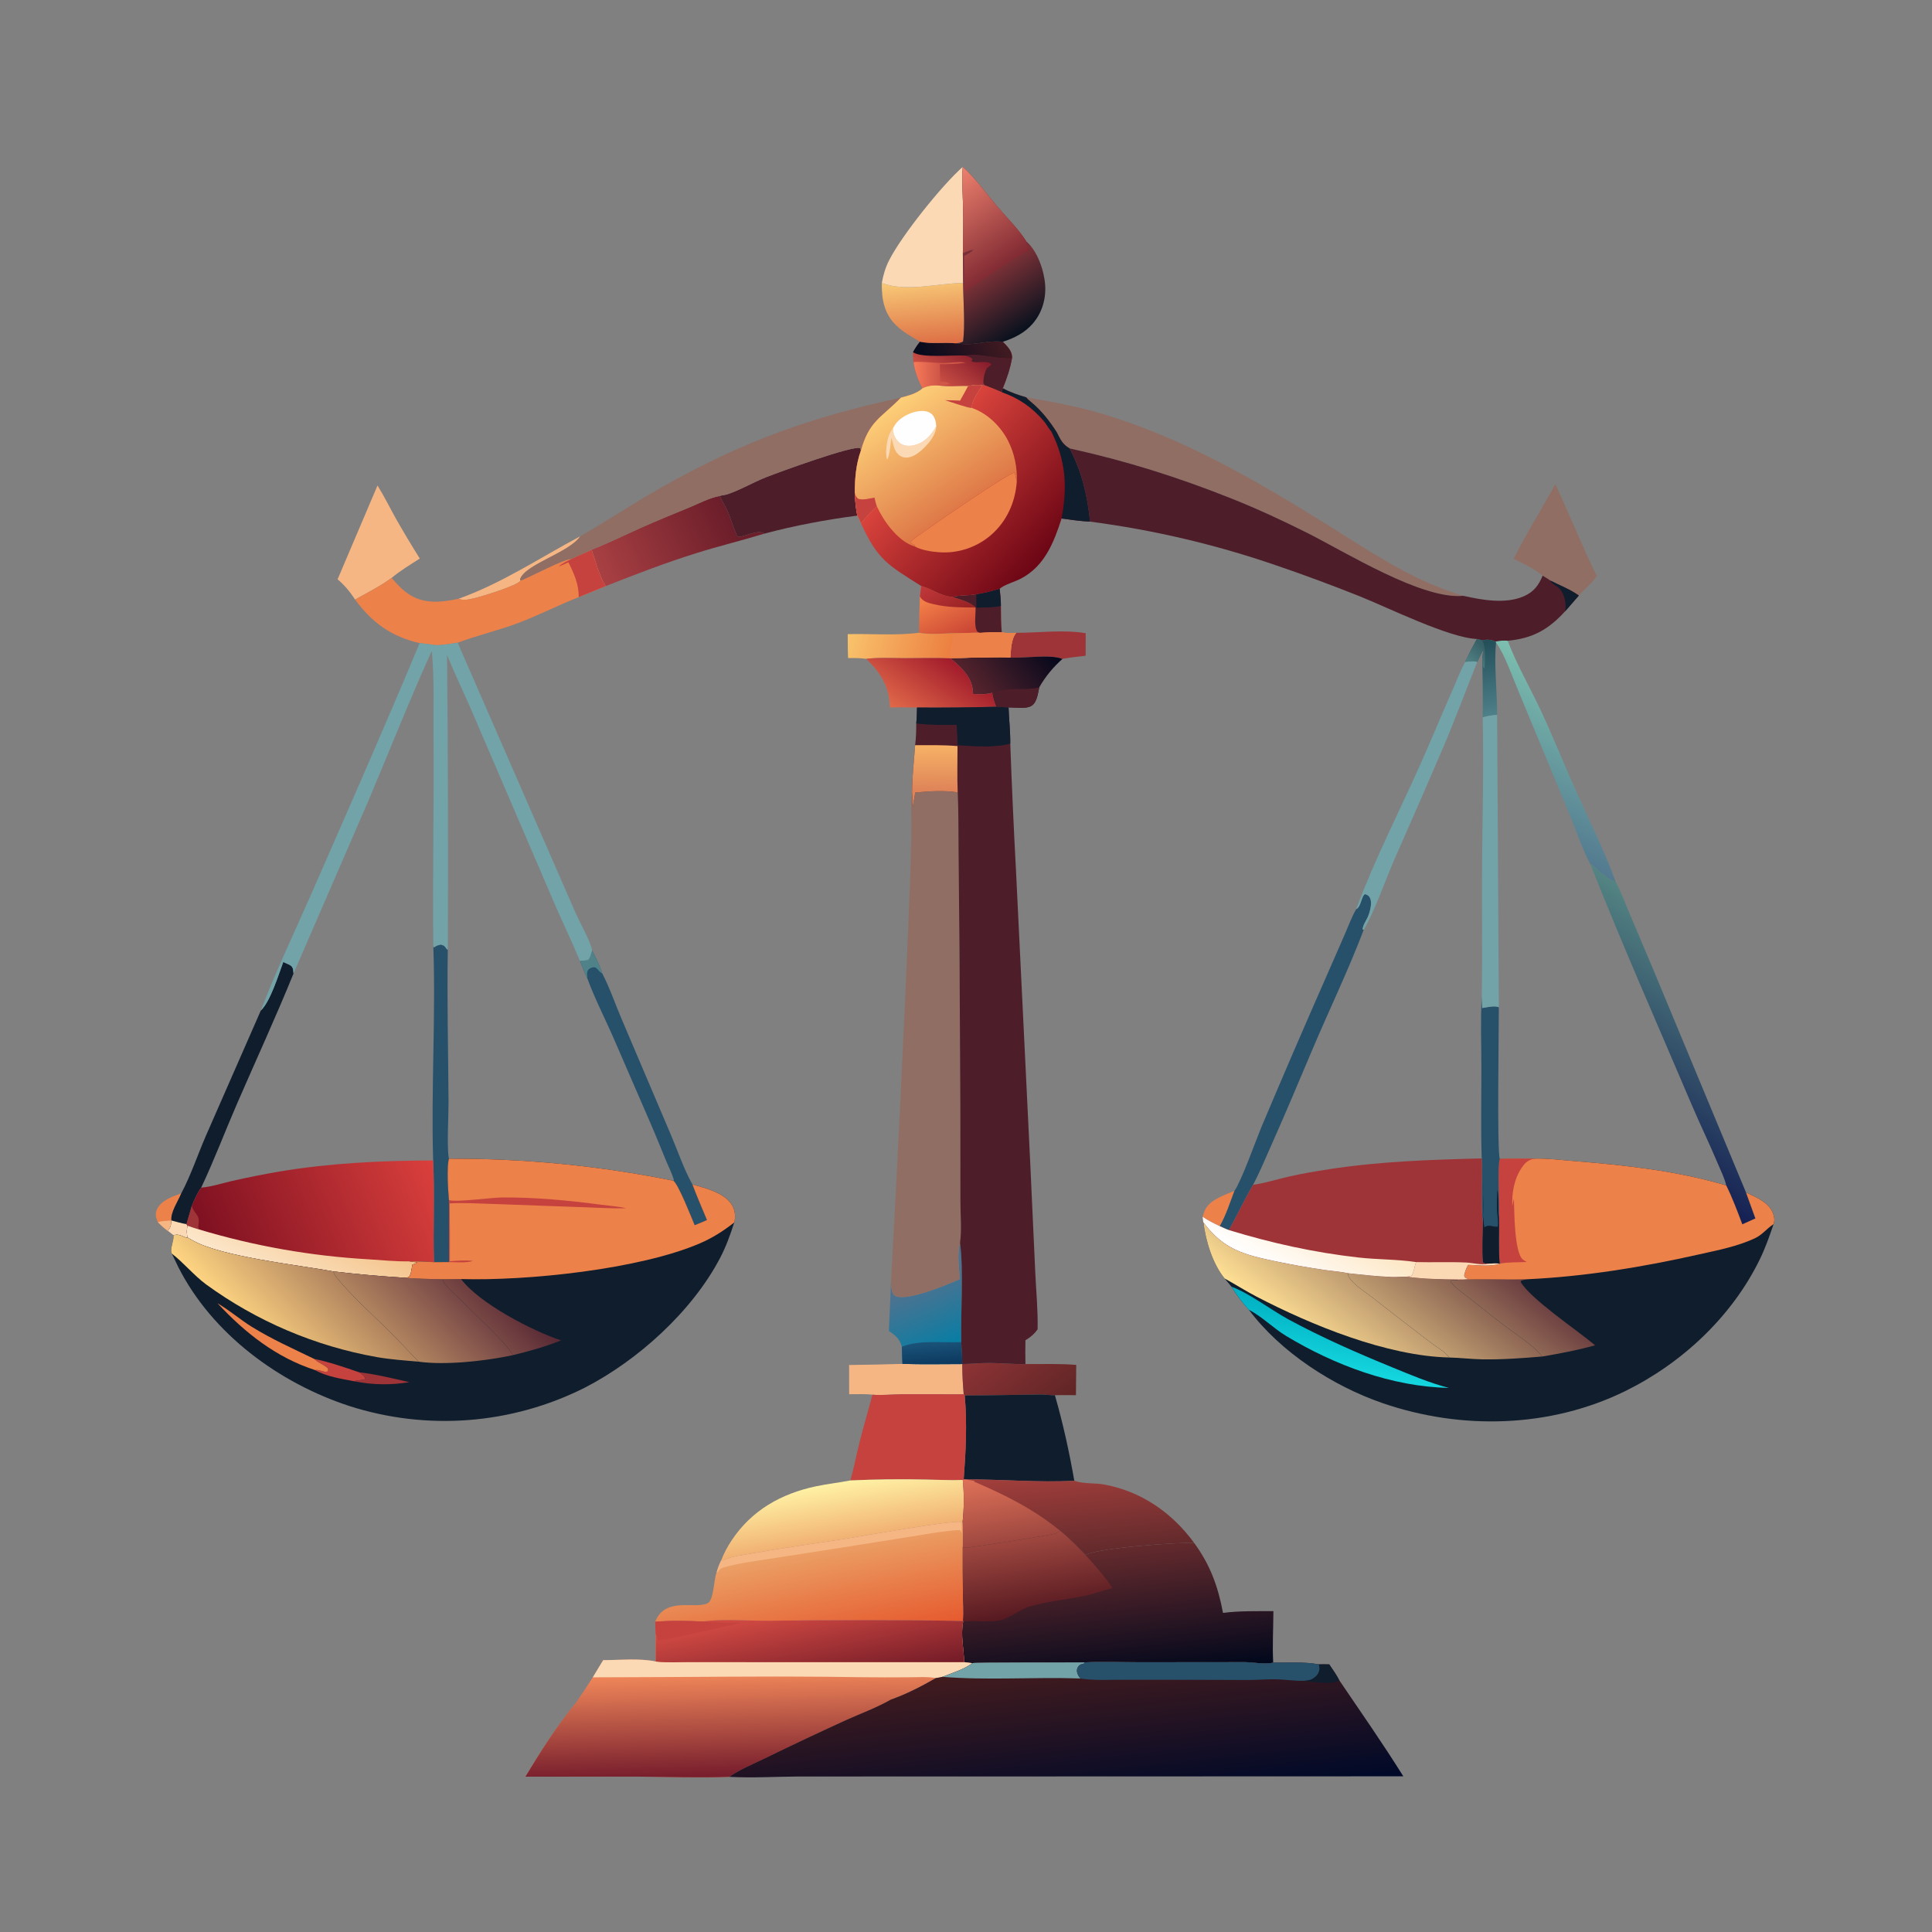 <?xml version="1.0" encoding="UTF-8"?> <svg xmlns="http://www.w3.org/2000/svg" xmlns:xlink="http://www.w3.org/1999/xlink" width="1024" height="1024"><rect width="100%" height="100%" fill="#808080" stroke="none"/><path fill="#ED814A" d="M83.662 647.749C83.558 647.511 83.448 647.275 83.351 647.034C82.466 644.845 82.209 643.039 83.258 640.845C85.5 636.159 91.525 634.14 96.071 632.507C94.464 636.541 90.297 642.526 90.862 646.886C90.653 649.136 90.585 650.704 88.865 652.353C86.946 650.931 85.329 649.454 83.662 647.749Z"></path><path fill="#F5B684" d="M90.862 646.886C90.653 649.136 90.585 650.704 88.865 652.353C86.946 650.931 85.329 649.454 83.662 647.749C86.007 647.098 88.443 647.048 90.862 646.886Z"></path><path fill="#ED814A" d="M637.399 644.877C637.745 643.8 638.085 642.695 638.522 641.651C640.912 635.943 648.976 633.452 654.289 631.165C651.934 637.389 649.813 644.1 646.515 649.892C643.348 648.353 640.307 646.88 637.399 644.877Z"></path><path fill="#F5B684" d="M243.043 317.356C266.217 309.053 286.022 295.685 307.564 284.23C301.596 293.033 278.432 298.985 275.638 307.013L275.956 307.715C274.202 310.433 254.936 316.292 251.106 317.139C248.466 317.723 245.62 318.44 243.043 317.356Z"></path><path fill="#9E3437" d="M538.648 335.415C550.63 335.41 563.608 333.624 575.448 335.606L575.412 347.563C571.335 348.072 567.161 348.424 563.132 349.214C556.292 346.657 543.314 348.951 535.516 348.518C535.818 344.573 535.928 338.479 538.648 335.415Z"></path><defs><linearGradient id="gradient_0" gradientUnits="userSpaceOnUse" x1="507.419" y1="338.95" x2="495.461" y2="315.89"><stop offset="0" stop-color="#CA4535"></stop><stop offset="1" stop-color="#F27E47"></stop></linearGradient></defs><path fill="url(#gradient_0)" d="M488.184 310.54C494.253 312.181 498.237 315.831 504.858 316.419C508.641 315.293 513.404 315.764 517.457 314.968C521.605 314.391 525.819 313.21 529.838 312.031C530.146 315.068 530.527 318.099 530.496 321.155C530.523 325.83 530.504 330.49 530.951 335.148C527.054 334.884 523.315 335.189 519.43 335.436C516.601 335.25 513.611 335.493 510.768 335.558C502.739 335.178 495.153 336.831 487.131 335.365Q487.141 325.759 487.52 316.16C487.848 314.304 487.99 312.414 488.184 310.54Z"></path><defs><linearGradient id="gradient_1" gradientUnits="userSpaceOnUse" x1="507.205" y1="326.076" x2="492.911" y2="308.347"><stop offset="0" stop-color="#9A2325"></stop><stop offset="1" stop-color="#C03739"></stop></linearGradient></defs><path fill="url(#gradient_1)" d="M488.184 310.54C494.253 312.181 498.237 315.831 504.858 316.419C509.211 317.934 513.58 318.802 517.083 321.996C509.813 321.949 502.023 321.974 494.92 320.257C491.866 319.519 489.256 318.96 487.52 316.16C487.848 314.304 487.99 312.414 488.184 310.54Z"></path><path fill="#4D1E2A" d="M517.457 314.968C521.605 314.391 525.819 313.21 529.838 312.031C530.146 315.068 530.527 318.099 530.496 321.155C530.523 325.83 530.504 330.49 530.951 335.148C527.054 334.884 523.315 335.189 519.43 335.436L518.024 334.823C516.085 332.058 517.184 325.477 517.083 321.996C513.58 318.802 509.211 317.934 504.858 316.419C508.641 315.293 513.404 315.764 517.457 314.968Z"></path><path fill="#0F1D2D" d="M517.457 314.968C521.605 314.391 525.819 313.21 529.838 312.031C530.146 315.068 530.527 318.099 530.496 321.155C526.583 322.152 521.531 321.862 517.453 322.099L517.457 314.968Z"></path><path fill="#F5B684" d="M478.307 722.885C488.86 723.208 499.459 722.993 510.017 722.981C509.996 728.357 510.344 733.637 510.772 738.991L477.785 738.979C472.805 739.009 467.331 739.655 462.407 739.206C458.434 738.724 454.091 739.018 450.071 738.968L450.045 723.473Q464.179 723.321 478.307 722.885Z"></path><defs><linearGradient id="gradient_2" gradientUnits="userSpaceOnUse" x1="551.008" y1="337.717" x2="516.262" y2="365.705"><stop offset="0" stop-color="#06081C"></stop><stop offset="1" stop-color="#56242D"></stop></linearGradient></defs><path fill="url(#gradient_2)" d="M535.516 348.518C543.314 348.951 556.292 346.657 563.132 349.214C558.055 353.779 554.228 358.408 550.807 364.316C550.086 367.498 549.705 372.328 546.593 374.157C543.592 375.922 538.011 374.881 534.551 374.97L527.984 374.59C527.048 372.104 526.244 369.852 525.935 367.187C522.587 368.148 519.198 367.931 515.76 367.828Q515.703 366.804 515.6 365.784C514.84 358.412 509.132 353.31 503.706 348.93C507.225 348.93 510.695 348.852 514.204 348.586C521.287 348.641 528.451 348.161 535.516 348.518Z"></path><path fill="#4D1E2A" d="M525.935 367.187C526.457 367.016 526.983 366.86 527.501 366.68C534.917 364.117 543.316 366.22 550.807 364.316C550.086 367.498 549.705 372.328 546.593 374.157C543.592 375.922 538.011 374.881 534.551 374.97L527.984 374.59C527.048 372.104 526.244 369.852 525.935 367.187Z"></path><defs><linearGradient id="gradient_3" gradientUnits="userSpaceOnUse" x1="554.41" y1="749.293" x2="526.145" y2="712.777"><stop offset="0" stop-color="#612526"></stop><stop offset="1" stop-color="#8C3335"></stop></linearGradient></defs><path fill="url(#gradient_3)" d="M510.017 722.981C515.001 722.912 519.969 722.354 524.945 722.412C531.147 722.484 537.297 723.121 543.51 722.987C552.424 723.019 561.535 722.707 570.423 723.423L570.276 739.466C566.566 739.47 562.82 739.362 559.114 739.496C556.672 739.555 554.214 739.078 551.751 739.1C538.269 739.216 524.817 739.636 511.318 739.618L510.772 738.991C510.344 733.637 509.996 728.357 510.017 722.981Z"></path><defs><linearGradient id="gradient_4" gradientUnits="userSpaceOnUse" x1="804.918" y1="439.622" x2="845.086" y2="365.525"><stop offset="0" stop-color="#53798F"></stop><stop offset="1" stop-color="#7CBFAF"></stop></linearGradient></defs><path fill="url(#gradient_4)" d="M792.642 340.044C794.86 339.552 796.845 339.4 799.106 339.601C803.784 352.021 810.633 363.809 816.298 375.824C823.005 390.048 828.793 404.752 835.252 419.099C842.145 434.408 850.826 451.795 856.356 467.514C853.662 466.828 847.553 462.039 845.59 459.951C844.768 459.076 843.878 458.479 842.871 457.834C839.311 451.771 834.539 438.013 831.605 430.956L804.48 365.548C801.476 358.37 797.346 346.515 792.939 340.648L792.642 340.044Z"></path><defs><linearGradient id="gradient_5" gradientUnits="userSpaceOnUse" x1="502.959" y1="348.168" x2="450.482" y2="335.068"><stop offset="0" stop-color="#EC7F41"></stop><stop offset="1" stop-color="#F9C26B"></stop></linearGradient></defs><path fill="url(#gradient_5)" d="M519.43 335.436C523.315 335.189 527.054 334.884 530.951 335.148C533.529 335.647 536.041 335.499 538.648 335.415C535.928 338.479 535.818 344.573 535.516 348.518C528.451 348.161 521.287 348.641 514.204 348.586C510.695 348.852 507.225 348.93 503.706 348.93C495.688 348.62 487.662 348.875 479.64 348.861C472.871 348.849 465.775 348.41 459.058 349.208C455.925 348.692 452.678 348.816 449.509 348.776C449.3 344.568 449.356 340.322 449.304 336.107C461.768 335.79 474.773 336.996 487.131 335.365C495.153 336.831 502.739 335.178 510.768 335.558C513.611 335.493 516.601 335.25 519.43 335.436Z"></path><path fill="#ED814A" d="M519.43 335.436C523.315 335.189 527.054 334.884 530.951 335.148C533.529 335.647 536.041 335.499 538.648 335.415C535.928 338.479 535.818 344.573 535.516 348.518C528.451 348.161 521.287 348.641 514.204 348.586Q509.553 348.313 504.907 347.969L505.622 346.878L504.738 347.957L503.805 347.838C502.813 345.228 505.355 340.253 504.926 337.168C504.89 336.907 504.837 336.647 504.792 336.387C506.668 336.309 508.379 336.104 510.213 335.688L510.768 335.558C513.611 335.493 516.601 335.25 519.43 335.436Z"></path><defs><linearGradient id="gradient_6" gradientUnits="userSpaceOnUse" x1="511.915" y1="183.705" x2="497.535" y2="201.627"><stop offset="0" stop-color="#881D2C"></stop><stop offset="1" stop-color="#C94E44"></stop></linearGradient></defs><path fill="url(#gradient_6)" d="M506.324 181.944C508.673 182.176 511.15 182.538 513.509 182.435C519.428 182.176 525.626 180.35 531.521 181.152C533.717 183.445 536.312 185.78 536.398 189.209C536.404 189.444 536.377 189.679 536.366 189.914C535.364 195.522 533.651 200.501 531.522 205.774L530.921 207.879C528.004 206.564 525.077 205.389 522.075 204.283L520.755 204.225C518.118 203.8 515.677 204.116 513.084 204.641C507.758 204.474 502.783 205.171 497.434 204.334C494.324 204.145 491.783 204.425 488.951 205.776Q488.059 204.17 487.311 202.491Q486.564 200.813 485.965 199.076Q485.367 197.339 484.923 195.556Q484.479 193.773 484.193 191.958C483.786 190.434 483.96 188.268 483.89 186.663C484.997 184.646 486.139 182.876 487.599 181.095C493.983 182.463 500.011 181.289 506.324 181.944Z"></path><defs><linearGradient id="gradient_7" gradientUnits="userSpaceOnUse" x1="497.536" y1="198.164" x2="485.045" y2="198.271"><stop offset="0" stop-color="#D15748"></stop><stop offset="1" stop-color="#F57857"></stop></linearGradient></defs><path fill="url(#gradient_7)" d="M484.193 191.958C486.694 191.371 496.188 192.417 499.568 192.437C503.479 192.459 508.048 191.484 511.825 192.184C507.166 193.004 502.862 193.047 498.142 193.032Q498.225 197.63 498.247 202.229C499.876 202.427 501.97 202.37 503.32 203.319C501.441 204.219 499.476 204.187 497.434 204.334C494.324 204.145 491.783 204.425 488.951 205.776Q488.059 204.17 487.311 202.491Q486.564 200.813 485.965 199.076Q485.367 197.339 484.923 195.556Q484.479 193.773 484.193 191.958Z"></path><path fill="#4D1E2A" d="M511.878 188.475C520.025 187.109 528.172 190.528 536.366 189.914C535.364 195.522 533.651 200.501 531.522 205.774L530.921 207.879C528.004 206.564 525.077 205.389 522.075 204.283L521.233 203.182C521.138 200.3 521.806 197.6 523.132 195.045C524.126 194.4 524.759 194.057 525.433 193.042C522.684 190.559 517.964 193.015 514.836 191.422L515.45 190.503C514.706 189.313 513.159 189.015 511.878 188.475Z"></path><defs><linearGradient id="gradient_8" gradientUnits="userSpaceOnUse" x1="491.858" y1="196.67" x2="528.332" y2="175.66"><stop offset="0" stop-color="#050A1D"></stop><stop offset="1" stop-color="#411A21"></stop></linearGradient></defs><path fill="url(#gradient_8)" d="M506.324 181.944C508.673 182.176 511.15 182.538 513.509 182.435C519.428 182.176 525.626 180.35 531.521 181.152C533.717 183.445 536.312 185.78 536.398 189.209C536.404 189.444 536.377 189.679 536.366 189.914C528.172 190.528 520.025 187.109 511.878 188.475C505.381 187.997 488.587 189.962 483.89 186.663C484.997 184.646 486.139 182.876 487.599 181.095C493.983 182.463 500.011 181.289 506.324 181.944Z"></path><defs><linearGradient id="gradient_9" gradientUnits="userSpaceOnUse" x1="491.203" y1="182.178" x2="488.133" y2="149.602"><stop offset="0" stop-color="#DE7146"></stop><stop offset="1" stop-color="#F7C675"></stop></linearGradient></defs><path fill="url(#gradient_9)" d="M467.38 150.004C480.423 154.94 496.858 150.123 510.463 149.967C510.53 159.149 511.609 172.358 510.459 180.974C509.195 181.834 507.799 181.811 506.324 181.944C500.011 181.289 493.983 182.463 487.599 181.095C483.184 178.502 478.44 175.885 474.783 172.255C468.527 166.045 467.265 158.409 467.38 150.004Z"></path><path fill="#27516B" d="M313.837 503.794C315.801 507.654 317.967 511.783 319.208 515.936C323.331 523.849 326.078 532.238 329.605 540.403L355.743 601.83C359.341 610.304 362.501 619.766 366.988 627.747C369.342 634.105 372.107 640.353 374.7 646.62C372.605 647.667 370.356 648.481 368.188 649.371C366.37 645.089 359.698 627.935 356.925 625.813L357.17 625.317C356.189 621.982 354.467 618.692 353.135 615.468C350.395 608.838 347.758 602.178 344.884 595.603L324.637 548.906C320.149 538.784 315.088 528.918 311.28 518.511C309.81 515.545 308.65 512.371 307.393 509.306C308.845 509.22 310.222 509.061 311.658 508.83C312.973 507.565 313.214 505.527 313.837 503.794Z"></path><path fill="#50828A" d="M313.837 503.794C315.801 507.654 317.967 511.783 319.208 515.936C316.696 514.866 316.671 511.419 312.949 513.133C311.848 513.641 311.402 514.276 311.203 515.465C311.042 516.425 311.35 517.519 311.28 518.511C309.81 515.545 308.65 512.371 307.393 509.306C308.845 509.22 310.222 509.061 311.658 508.83C312.973 507.565 313.214 505.527 313.837 503.794Z"></path><path fill="#F5B684" d="M200.091 257.31C203.697 263.111 206.742 269.358 210.085 275.324Q216.078 285.813 222.502 296.044C217.451 299.29 212.171 302.427 207.573 306.296C201.732 310.611 194.544 314.201 188.193 317.8C185.643 313.782 182.578 310.111 178.925 307.055L200.091 257.31Z"></path><path fill="#906E63" d="M802.301 296.191C808.986 282.718 817.132 269.827 824.361 256.621C831.926 272.732 838.453 289.345 846.335 305.3C843.685 309.175 839.939 312.187 836.802 315.658C832.519 312.486 826.45 310.126 821.627 307.68C820.463 306.728 818.902 305.929 817.618 305.119C813.147 301.306 807.522 298.831 802.301 296.191Z"></path><defs><linearGradient id="gradient_10" gradientUnits="userSpaceOnUse" x1="502.32" y1="349.232" x2="480.796" y2="379.416"><stop offset="0" stop-color="#A31D2C"></stop><stop offset="1" stop-color="#DF6648"></stop></linearGradient></defs><path fill="url(#gradient_10)" d="M459.058 349.208C465.775 348.41 472.871 348.849 479.64 348.861C487.662 348.875 495.688 348.62 503.706 348.93C509.132 353.31 514.84 358.412 515.6 365.784Q515.703 366.804 515.76 367.828C519.198 367.931 522.587 368.148 525.935 367.187C526.244 369.852 527.048 372.104 527.984 374.59Q507.015 375.19 486.038 375.024C481.215 374.875 476.448 374.833 471.621 375.008C471.614 374.683 471.611 374.359 471.599 374.034C471.218 363.603 466.455 356.142 459.058 349.208Z"></path><path fill="#0F1D2D" d="M150.146 509.873L150.654 510.103L151.494 510.501C152.359 510.902 153.385 511.266 154.151 511.836C155.524 512.859 155.396 514.439 155.577 515.972C146.165 539.151 135.625 561.993 125.655 584.946C119.238 599.717 113.518 614.92 106.629 629.471C104.491 632.412 103.039 635.809 101.665 639.158L98.844 648.812L99.445 649.656Q99.234 650.428 99.129 651.222Q99.023 652.015 99.025 652.815Q99.027 653.616 99.136 654.409Q99.245 655.202 99.459 655.973C98.444 655.951 98.789 656.054 97.92 655.702C95.601 654.763 94.413 653.985 91.921 654.748L88.865 652.353C90.585 650.704 90.653 649.136 90.862 646.886C90.297 642.526 94.464 636.541 96.071 632.507C101.165 622.939 104.738 612.154 109.045 602.182L138.233 535.617C143.325 530.716 147.582 516.784 150.146 509.873Z"></path><path fill="#FAD9B4" d="M90.862 646.886C93.455 647.526 96.213 648.428 98.844 648.812L99.445 649.656Q99.234 650.428 99.129 651.222Q99.023 652.015 99.025 652.815Q99.027 653.616 99.136 654.409Q99.245 655.202 99.459 655.973C98.444 655.951 98.789 656.054 97.92 655.702C95.601 654.763 94.413 653.985 91.921 654.748L88.865 652.353C90.585 650.704 90.653 649.136 90.862 646.886Z"></path><defs><linearGradient id="gradient_11" gradientUnits="userSpaceOnUse" x1="499.344" y1="713.784" x2="485.728" y2="682.041"><stop offset="0" stop-color="#0A7DA3"></stop><stop offset="1" stop-color="#4D7290"></stop></linearGradient></defs><path fill="url(#gradient_11)" d="M508.717 677.943C508.333 671.929 507.256 664.491 508.828 658.679C510.835 673.901 509.121 695.248 509.481 711.323C509.689 715.204 509.963 719.095 510.017 722.981C499.459 722.993 488.86 723.208 478.307 722.885C478.144 719.863 478.093 716.827 477.989 713.801C476.861 709.518 474.618 707.834 471.138 705.435L472.244 679.529C472.384 681.38 472.374 683.798 473.219 685.477C473.693 686.419 474.305 686.819 475.269 687.14C481.829 689.326 501.971 680.997 508.717 677.943Z"></path><defs><linearGradient id="gradient_12" gradientUnits="userSpaceOnUse" x1="494.254" y1="722.706" x2="493.352" y2="712.047"><stop offset="0" stop-color="#0D3A61"></stop><stop offset="1" stop-color="#1A5277"></stop></linearGradient></defs><path fill="url(#gradient_12)" d="M477.989 713.801C478.049 713.779 478.11 713.757 478.169 713.733C487.26 710.091 499.758 711.827 509.481 711.323C509.689 715.204 509.963 719.095 510.017 722.981C499.459 722.993 488.86 723.208 478.307 722.885C478.144 719.863 478.093 716.827 477.989 713.801Z"></path><path fill="#27516B" d="M718.802 481.89C721.529 480.573 721.597 474.417 723.618 473.902C724.999 474.489 725.467 474.589 726.172 476.008C727.467 478.613 726.026 483.765 724.837 486.294C723.969 488.14 722.339 490.464 722.23 492.507L722.779 492.873C714.64 514.262 704.585 535.08 695.646 556.161C688.518 572.971 681.506 589.801 674.056 606.474C670.851 613.645 667.829 621.034 664.152 627.974C659.618 635.816 655.743 644.044 651.361 651.974C649.716 651.42 648.106 650.594 646.515 649.892C649.813 644.1 651.934 637.389 654.289 631.165C657.853 626.254 665.724 604.225 668.552 597.407Q685.592 557.012 703.273 516.894L712.979 494.708C714.829 490.449 716.478 485.896 718.802 481.89Z"></path><path fill="#FAD9B4" d="M467.38 150.004C468.165 145.595 469.311 141.734 471.362 137.734C478.046 124.699 499.104 98.318 510.281 88.442C509.766 96.193 510.35 103.96 510.503 111.714C510.65 119.17 510.467 126.659 510.338 134.116L510.463 149.967C496.858 150.123 480.423 154.94 467.38 150.004Z"></path><defs><linearGradient id="gradient_13" gradientUnits="userSpaceOnUse" x1="384.836" y1="272.612" x2="318.705" y2="304.843"><stop offset="0" stop-color="#6C1E2A"></stop><stop offset="1" stop-color="#A84043"></stop></linearGradient></defs><path fill="url(#gradient_13)" d="M313.534 291.388C322.434 287.904 331.09 283.618 339.811 279.705C348.152 275.963 356.659 272.546 365.113 269.064C370.209 266.965 376.08 263.827 381.478 262.867C382.88 265.923 384.706 268.719 386.045 271.804C386.778 273.492 390.018 283.268 390.75 284.076C391.022 284.377 391.503 284.381 391.879 284.533C395.501 284.076 402.16 280.504 405.171 282.836C393.176 286.483 380.994 289.432 369.024 293.185C352.744 298.29 336.894 304.371 321.034 310.65C317.575 305.398 315.657 297.389 313.534 291.388Z"></path><defs><linearGradient id="gradient_14" gradientUnits="userSpaceOnUse" x1="854.037" y1="600.632" x2="916.498" y2="507.061"><stop offset="0" stop-color="#152053"></stop><stop offset="1" stop-color="#548583"></stop></linearGradient></defs><path fill="url(#gradient_14)" d="M842.871 457.834C843.878 458.479 844.768 459.076 845.59 459.951C847.553 462.039 853.662 466.828 856.356 467.514C858.95 472.096 860.792 477.338 862.87 482.179L876.153 513.621L925.432 632.062L930.41 645.808L923.455 648.941C920.839 641.955 918.231 635.002 914.936 628.303C914.122 624.577 912.117 620.631 910.631 617.084C906.151 606.388 901.057 595.953 896.52 585.277C878.505 542.886 859.771 500.68 842.871 457.834Z"></path><path fill="#4D1E2A" d="M381.478 262.867C382.805 262.435 384.2 262.409 385.52 261.973C392.434 259.69 399.147 255.651 405.981 252.962C413.055 250.18 452.183 235.86 456.003 237.522L456.278 238.856C453.675 246.15 453.13 253.327 453.021 261.008C453.189 265.131 453.566 269.236 454.389 273.285C438.117 275.395 421.031 278.581 405.171 282.836C402.16 280.504 395.501 284.076 391.879 284.533C391.503 284.381 391.022 284.377 390.75 284.076C390.018 283.268 386.778 273.492 386.045 271.804C384.706 268.719 382.88 265.923 381.478 262.867Z"></path><path fill="#0F1D2D" d="M511.318 739.618C524.817 739.636 538.269 739.216 551.751 739.1C554.214 739.078 556.672 739.555 559.114 739.496C563.403 754.315 566.757 769.628 569.397 784.82C550.202 785.885 530.744 783.985 511.491 784.119L510.779 784.134C511.886 769.456 512.679 754.294 511.318 739.618Z"></path><path fill="#C5423E" d="M510.772 738.991L511.318 739.618C512.679 754.294 511.886 769.456 510.779 784.134L510.31 784.4C503.893 784.69 497.461 784.273 491.041 784.191Q470.868 783.737 450.711 784.658C452.646 777.877 453.959 770.861 455.674 764.016C457.756 755.707 460.266 747.504 462.407 739.206C467.331 739.655 472.805 739.009 477.785 738.979L510.772 738.991Z"></path><path fill="#ED814A" d="M302.98 296.212C306.401 294.429 310.09 293.189 313.534 291.388C315.657 297.389 317.575 305.398 321.034 310.65L306.735 316.491C295.735 320.798 285.266 326.254 274.201 330.38C263.802 334.258 252.885 336.757 242.566 340.642C238.695 341.232 234.644 342.013 230.715 341.93C227.965 341.449 225.182 341.177 222.408 340.859C207.319 337.36 197.346 330.133 188.193 317.8C194.544 314.201 201.732 310.611 207.573 306.296C213.368 313.159 218.763 318.036 228.151 318.8C233.164 319.208 238.152 318.384 243.043 317.356C245.62 318.44 248.466 317.723 251.106 317.139C254.936 316.292 274.202 310.433 275.956 307.715C282.062 305.308 298.304 296.417 302.98 296.212Z"></path><path fill="#C5423E" d="M302.98 296.212C306.401 294.429 310.09 293.189 313.534 291.388C315.657 297.389 317.575 305.398 321.034 310.65L306.735 316.491C306.825 309.776 304.232 303.919 301.27 298.038C299.601 298.853 297.85 299.541 296.143 300.277C297.798 298.546 300.857 297.36 302.98 296.212Z"></path><defs><linearGradient id="gradient_15" gradientUnits="userSpaceOnUse" x1="541.01" y1="175.344" x2="522.505" y2="146.84"><stop offset="0" stop-color="#0B121E"></stop><stop offset="1" stop-color="#783036"></stop></linearGradient></defs><path fill="url(#gradient_15)" d="M510.281 88.442C516.908 94.374 522.845 102.72 528.633 109.516C533.646 115.404 539.896 121.426 543.949 127.922C549.903 133.057 553.434 143.429 553.954 151.074C554.459 158.503 552.267 165.868 547.373 171.534C543.165 176.408 537.558 179.222 531.521 181.152C525.626 180.35 519.428 182.176 513.509 182.435C511.15 182.538 508.673 182.176 506.324 181.944C507.799 181.811 509.195 181.834 510.459 180.974C511.609 172.358 510.53 159.149 510.463 149.967L510.338 134.116C510.467 126.659 510.65 119.17 510.503 111.714C510.35 103.96 509.766 96.193 510.281 88.442Z"></path><defs><linearGradient id="gradient_16" gradientUnits="userSpaceOnUse" x1="528.697" y1="143.637" x2="498.317" y2="99.164"><stop offset="0" stop-color="#812A33"></stop><stop offset="1" stop-color="#E97E6C"></stop></linearGradient></defs><path fill="url(#gradient_16)" d="M510.281 88.442C516.908 94.374 522.845 102.72 528.633 109.516C533.646 115.404 539.896 121.426 543.949 127.922C543.875 129.714 545.087 130.876 546.282 132.176C533.962 138.339 522.553 147.266 510.988 154.777Q511.052 145.228 511.003 135.679C512.523 134.794 514.921 133.788 515.901 132.327C513.87 132.581 512.27 133.573 510.338 134.116C510.467 126.659 510.65 119.17 510.503 111.714C510.35 103.96 509.766 96.193 510.281 88.442Z"></path><path fill="#906E63" d="M543.954 210.617C557.021 212.811 570.123 215.259 582.862 218.958C625.35 231.294 664.447 253.838 701.799 277.086C725.557 291.873 748.445 307.849 775.615 315.793C753.792 317.971 713.254 292.692 693.159 282.599C680.216 276.098 666.738 269.834 653.29 264.46C624.424 252.926 597.226 244.358 566.895 237.65C563.155 235.528 562.045 232.917 560.173 229.223C556.434 223.286 551.819 217.402 546.361 212.955C545.428 212.194 544.69 211.565 543.954 210.617Z"></path><path fill="#906E63" d="M307.564 284.23C322.141 275.811 336.182 266.445 350.853 258.175C393.882 233.919 429.402 221.192 477.514 210.729L477.146 211.111C466.966 221.475 460.585 223.204 456.278 238.856L456.003 237.522C452.183 235.86 413.055 250.18 405.981 252.962C399.147 255.651 392.434 259.69 385.52 261.973C384.2 262.409 382.805 262.435 381.478 262.867C376.08 263.827 370.209 266.965 365.113 269.064C356.659 272.546 348.152 275.963 339.811 279.705C331.09 283.618 322.434 287.904 313.534 291.388C310.09 293.189 306.401 294.429 302.98 296.212C298.304 296.417 282.062 305.308 275.956 307.715L275.638 307.013C278.432 298.985 301.596 293.033 307.564 284.23Z"></path><defs><linearGradient id="gradient_17" gradientUnits="userSpaceOnUse" x1="448.091" y1="815.719" x2="443.408" y2="786.371"><stop offset="0" stop-color="#F1B172"></stop><stop offset="1" stop-color="#FFF1A4"></stop></linearGradient></defs><path fill="url(#gradient_17)" d="M450.711 784.658Q470.868 783.737 491.041 784.191C497.461 784.273 503.893 784.69 510.31 784.4C511.03 791.308 511.017 799.724 510.202 806.614L509.773 807.51L509.237 806.665C503.748 805.868 458.41 813.951 448.725 815.496C432.729 818.048 416.594 820.17 400.656 823.026C396.135 823.837 386.985 824.893 383.223 827.122L382.263 827.008C383.714 823.238 385.573 819.753 387.81 816.389C398.4 800.463 414.07 791.651 432.564 787.752C438.565 786.487 444.692 785.847 450.711 784.658Z"></path><defs><linearGradient id="gradient_18" gradientUnits="userSpaceOnUse" x1="577.215" y1="822.927" x2="572.829" y2="780.001"><stop offset="0" stop-color="#632A2C"></stop><stop offset="1" stop-color="#A03E3B"></stop></linearGradient></defs><path fill="url(#gradient_18)" d="M510.779 784.134L511.491 784.119C530.744 783.985 550.202 785.885 569.397 784.82C569.654 784.906 569.91 784.996 570.168 785.078C574.673 786.502 580.396 785.943 585.152 786.809C604.836 790.392 621.249 801.747 632.954 817.816C625.489 817.279 580.801 820.478 575.364 824.247C571.024 819.787 566.671 815.301 561.885 811.315C560.527 812.46 559.314 812.888 557.597 813.274C554.55 813.96 512.872 820.55 511.595 820.396C510.924 820.315 510.81 820.204 510.291 819.923C510.314 815.489 510.399 811.045 510.202 806.614C511.017 799.724 511.03 791.308 510.31 784.4L510.779 784.134Z"></path><defs><linearGradient id="gradient_19" gradientUnits="userSpaceOnUse" x1="536.098" y1="816.366" x2="530.636" y2="781.962"><stop offset="0" stop-color="#9F4840"></stop><stop offset="1" stop-color="#DD7057"></stop></linearGradient></defs><path fill="url(#gradient_19)" d="M510.779 784.134L511.491 784.119L515.24 784.688C516.226 784.834 515.842 784.747 516.837 785.236L516.067 785.209C532.815 792.369 547.621 799.743 561.885 811.315C560.527 812.46 559.314 812.888 557.597 813.274C554.55 813.96 512.872 820.55 511.595 820.396C510.924 820.315 510.81 820.204 510.291 819.923C510.314 815.489 510.399 811.045 510.202 806.614C511.017 799.724 511.03 791.308 510.31 784.4L510.779 784.134Z"></path><path fill="#72A3A8" d="M242.566 340.642L304.829 483.325C306.876 488.141 313.245 499.332 313.837 503.794C313.214 505.527 312.973 507.565 311.658 508.83C310.222 509.061 308.845 509.22 307.393 509.306C303.073 498.916 298.166 488.84 293.722 478.514L250.238 377.287C245.919 367.177 241.041 357.3 236.942 347.097Q237.701 425.201 237.347 503.307L236.845 503.254C235.772 501.68 235.616 501.201 233.734 500.708C232.647 500.927 231.715 501.077 230.779 501.72C230.601 501.842 230.443 501.991 230.275 502.126L229.687 501.927C229.213 464.714 230.089 427.504 229.764 390.293C229.634 375.451 230.26 359.98 228.889 345.212L228.582 345.565C216.921 371.343 206.52 397.758 195.512 423.825L155.577 515.972C155.396 514.439 155.524 512.859 154.151 511.836C153.385 511.266 152.359 510.902 151.494 510.501L150.654 510.103L150.146 509.873C147.582 516.784 143.325 530.716 138.233 535.617C146.578 513.845 156.775 492.652 166.114 471.288C185.068 427.923 204.218 384.547 222.408 340.859C225.182 341.177 227.965 341.449 230.715 341.93C234.644 342.013 238.695 341.232 242.566 340.642Z"></path><defs><linearGradient id="gradient_20" gradientUnits="userSpaceOnUse" x1="436.241" y1="872.036" x2="426.553" y2="821.816"><stop offset="0" stop-color="#E65C30"></stop><stop offset="1" stop-color="#EBA065"></stop></linearGradient></defs><path fill="url(#gradient_20)" d="M509.773 807.51L510.202 806.614C510.399 811.045 510.314 815.489 510.291 819.923C510.297 828.052 510.239 836.191 510.377 844.319C510.461 849.27 510.975 854.208 510.469 859.149C476.078 858.472 441.509 858.63 407.112 859.024C397.172 859.138 382.14 857.958 372.795 859.442C364.493 859.098 355.532 858.855 347.257 859.574C347.358 859.333 347.452 859.089 347.559 858.851C353.235 846.166 368.636 853.145 375.217 849.676C378.196 848.105 378.439 837.311 379.626 833.96L379.818 833.433C380.454 831.145 381.19 829.128 382.263 827.008L383.223 827.122C386.985 824.893 396.135 823.837 400.656 823.026C416.594 820.17 432.729 818.048 448.725 815.496C458.41 813.951 503.748 805.868 509.237 806.665L509.773 807.51Z"></path><path fill="#F5B684" d="M382.263 827.008L383.223 827.122C386.985 824.893 396.135 823.837 400.656 823.026C416.594 820.17 432.729 818.048 448.725 815.496C458.41 813.951 503.748 805.868 509.237 806.665L509.773 807.51L509.727 812.87C509.437 811.771 509.572 811.712 508.665 810.915C499.764 811.462 490.818 813.167 482.016 814.554L440.923 821.07L407.158 826.322C399.392 827.533 391.07 828.592 383.507 830.777C382.537 831.057 381.986 831.355 381.3 832.104C380.977 832.457 380.756 832.912 380.374 833.199C380.214 833.32 380.003 833.355 379.818 833.433C380.454 831.145 381.19 829.128 382.263 827.008Z"></path><path fill="#4D1E2A" d="M566.895 237.65C597.226 244.358 624.424 252.926 653.29 264.46C666.738 269.834 680.216 276.098 693.159 282.599C713.254 292.692 753.792 317.971 775.615 315.793C785.479 318.023 797.919 320.267 807.597 316.061C812.899 313.757 815.521 310.266 817.618 305.119C818.902 305.929 820.463 306.728 821.627 307.68C826.45 310.126 832.519 312.486 836.802 315.658L829.534 324.024C820.733 333.665 812.265 338.417 799.106 339.601C796.845 339.4 794.86 339.552 792.642 340.044C790.435 339.016 788.035 338.746 785.712 339.475C784.786 339.109 783.736 338.922 782.77 338.672C768.025 338.106 735.366 321.895 720.385 315.934Q698.469 307.171 676.124 299.564Q664.15 295.447 651.985 291.937Q639.819 288.428 627.492 285.535Q615.166 282.642 602.709 280.373Q590.252 278.104 577.697 276.464C576.313 262.801 573.368 249.928 566.895 237.65Z"></path><path fill="#0F1D2D" d="M821.627 307.68C826.45 310.126 832.519 312.486 836.802 315.658L829.534 324.024C830.214 320.814 829.471 316.361 827.754 313.546C827.642 313.361 827.516 313.185 827.401 313.003C825.93 310.676 822.544 309.807 821.627 307.68Z"></path><path fill="#906E63" d="M485.1 420.057C492.36 419.382 500.389 418.814 507.604 419.966C508.083 430.249 507.938 440.506 508.048 450.791L508.55 503.497L508.994 585.985L509.03 636.483C509.021 643.523 509.816 651.748 508.828 658.679C507.256 664.491 508.333 671.929 508.717 677.943C501.971 680.997 481.829 689.326 475.269 687.14C474.305 686.819 473.693 686.419 473.219 685.477C472.374 683.798 472.384 681.38 472.244 679.529Q477.439 585.38 481.418 491.171C482.097 475.15 482.683 459.082 483.036 443.05C483.206 435.368 482.631 427.447 483.407 419.819C483.679 422.478 483.505 425.2 483.698 427.883C484.254 425.297 484.648 422.664 485.1 420.057Z"></path><defs><linearGradient id="gradient_21" gradientUnits="userSpaceOnUse" x1="594.979" y1="889.209" x2="587.404" y2="821.353"><stop offset="0" stop-color="#02081C"></stop><stop offset="1" stop-color="#642A2D"></stop></linearGradient></defs><path fill="url(#gradient_21)" d="M561.885 811.315C566.671 815.301 571.024 819.787 575.364 824.247C580.801 820.478 625.489 817.279 632.954 817.816C641.438 829.411 645.582 840.844 648.217 854.875C656.952 853.713 666.128 854.004 674.93 853.921C674.892 862.974 674.334 872.19 674.824 881.219C670.61 882.347 664.073 880.973 659.575 880.973L604.488 881.028C594.662 881.025 584.677 880.605 574.871 881.084C568.747 881.202 516.357 880.966 515.37 881.501C513.938 881.414 512.471 881.153 511.045 880.969C510.849 873.753 509.047 866.693 510.502 859.453L510.469 859.149C510.975 854.208 510.461 849.27 510.377 844.319C510.239 836.191 510.297 828.052 510.291 819.923C510.81 820.204 510.924 820.315 511.595 820.396C512.872 820.55 554.55 813.96 557.597 813.274C559.314 812.888 560.527 812.46 561.885 811.315Z"></path><defs><linearGradient id="gradient_22" gradientUnits="userSpaceOnUse" x1="550.578" y1="854.76" x2="544.261" y2="814.636"><stop offset="0" stop-color="#571A21"></stop><stop offset="1" stop-color="#A04840"></stop></linearGradient></defs><path fill="url(#gradient_22)" d="M561.885 811.315C566.671 815.301 571.024 819.787 575.364 824.247C580.515 829.797 585.36 835.386 589.653 841.649C584.306 843.16 579.183 845 573.706 846.086C564.463 847.918 554.648 848.809 545.633 851.522C540.049 853.202 535.394 857.787 529.718 858.863C523.534 860.035 516.814 858.682 510.502 859.453L510.469 859.149C510.975 854.208 510.461 849.27 510.377 844.319C510.239 836.191 510.297 828.052 510.291 819.923C510.81 820.204 510.924 820.315 511.595 820.396C512.872 820.55 554.55 813.96 557.597 813.274C559.314 812.888 560.527 812.46 561.885 811.315Z"></path><defs><linearGradient id="gradient_23" gradientUnits="userSpaceOnUse" x1="551.632" y1="296.181" x2="489.125" y2="240.097"><stop offset="0" stop-color="#6D0615"></stop><stop offset="1" stop-color="#D9433C"></stop></linearGradient></defs><path fill="url(#gradient_23)" d="M513.084 204.641C515.677 204.116 518.118 203.8 520.755 204.225L522.075 204.283C525.077 205.389 528.004 206.564 530.921 207.879L531.522 205.774C535.482 207.957 539.644 209.304 543.954 210.617C544.69 211.565 545.428 212.194 546.361 212.955C551.819 217.402 556.434 223.286 560.173 229.223C562.045 232.917 563.155 235.528 566.895 237.65C573.368 249.928 576.313 262.801 577.697 276.464C572.69 276.264 567.63 275.453 562.657 274.828C558.527 287.602 553.683 300.033 541.157 306.639C537.688 308.468 532.828 309.633 529.838 312.031C525.819 313.21 521.605 314.391 517.457 314.968C513.404 315.764 508.641 315.293 504.858 316.419C498.237 315.831 494.253 312.181 488.184 310.54C470.845 299.585 465.186 296.833 456.36 277.432C455.775 275.992 455.231 274.602 454.389 273.285C453.566 269.236 453.189 265.131 453.021 261.008C453.13 253.327 453.675 246.15 456.278 238.856C460.585 223.204 466.966 221.475 477.146 211.111L477.514 210.729C481.129 209.769 486.244 208.447 488.951 205.776C491.783 204.425 494.324 204.145 497.434 204.334C502.783 205.171 507.758 204.474 513.084 204.641Z"></path><path fill="#0F1D2D" d="M531.522 205.774C535.482 207.957 539.644 209.304 543.954 210.617C544.69 211.565 545.428 212.194 546.361 212.955C551.819 217.402 556.434 223.286 560.173 229.223C562.045 232.917 563.155 235.528 566.895 237.65C573.368 249.928 576.313 262.801 577.697 276.464C572.69 276.264 567.63 275.453 562.657 274.828C565.809 257.686 564.935 244.255 557.157 228.551C555.78 227.203 554.702 224.928 553.411 223.398C547.24 216.08 539.987 210.965 530.921 207.879L531.522 205.774Z"></path><path fill="#ED814A" d="M484.926 289.654L485.047 289.121L483.034 287.995L482.816 287.185C484.014 285.51 486.465 284.109 488.156 282.883C493.644 278.903 535.155 250.07 537.847 250.497Q538.401 252.837 538.916 255.186C538.147 266.181 533.628 276.308 525.24 283.588Q524.532 284.198 523.794 284.773Q523.056 285.348 522.291 285.886Q521.526 286.424 520.736 286.924Q519.945 287.423 519.131 287.883Q518.317 288.344 517.481 288.763Q516.646 289.183 515.79 289.56Q514.935 289.938 514.062 290.274Q513.189 290.609 512.301 290.901Q511.412 291.193 510.511 291.441Q509.609 291.689 508.696 291.893Q507.783 292.096 506.862 292.254Q505.94 292.412 505.012 292.525Q504.083 292.638 503.151 292.705Q502.218 292.771 501.283 292.792Q500.348 292.813 499.413 292.788Q498.478 292.763 497.546 292.692C493.66 292.403 488.323 291.565 484.926 289.654Z"></path><defs><linearGradient id="gradient_24" gradientUnits="userSpaceOnUse" x1="508.569" y1="269.407" x2="471.73" y2="215.439"><stop offset="0" stop-color="#DE7847"></stop><stop offset="1" stop-color="#FDCF78"></stop></linearGradient></defs><path fill="url(#gradient_24)" d="M513.084 204.641C515.677 204.116 518.118 203.8 520.755 204.225C518.891 207.422 514.775 212.54 515.15 216.25C523.302 218.99 530.49 226.091 534.322 233.668C537.712 240.372 539.203 247.715 538.916 255.186Q538.401 252.837 537.847 250.497C535.155 250.07 493.644 278.903 488.156 282.883C486.465 284.109 484.014 285.51 482.816 287.185L483.034 287.995L485.047 289.121L484.926 289.654C484.378 289.483 483.836 289.306 483.303 289.094C475.342 285.932 468.198 276.006 464.794 268.433C461.559 271.082 459.015 274.229 456.36 277.432C455.775 275.992 455.231 274.602 454.389 273.285C453.566 269.236 453.189 265.131 453.021 261.008C453.13 253.327 453.675 246.15 456.278 238.856C460.585 223.204 466.966 221.475 477.146 211.111L477.514 210.729C481.129 209.769 486.244 208.447 488.951 205.776C491.783 204.425 494.324 204.145 497.434 204.334C502.783 205.171 507.758 204.474 513.084 204.641Z"></path><path fill="#C5423E" d="M513.084 204.641C515.677 204.116 518.118 203.8 520.755 204.225C518.891 207.422 514.775 212.54 515.15 216.25C512.856 216.253 503.757 212.966 500.899 212.097C503.554 212.118 506.214 212.245 508.868 212.332Q511.042 208.523 513.084 204.641Z"></path><path fill="#C5423E" d="M453.021 261.008C453.483 262.704 453.49 263.118 454.825 264.347C457.695 265.25 460.595 264.155 463.494 263.748C463.892 265.292 464.212 266.953 464.794 268.433C461.559 271.082 459.015 274.229 456.36 277.432C455.775 275.992 455.231 274.602 454.389 273.285C453.566 269.236 453.189 265.131 453.021 261.008Z"></path><path fill="#FAD9B4" d="M496.227 225.95C496.049 230.724 492.137 235.247 488.698 238.379C486.328 240.539 483.045 242.853 479.654 242.506C477.763 242.312 476.173 241.209 475.101 239.667C473.619 237.532 473.271 234.403 472.47 231.957C471.918 234.871 471.704 241.266 470.221 243.572C469.014 240.771 470.063 233.424 471.126 230.733C471.68 229.33 472.413 228.163 473.295 226.948C473.369 227.87 473.435 228.829 473.655 229.73C474.161 231.806 475.708 234.089 477.538 235.21C479.611 236.479 482.217 236.5 484.52 235.951C490.075 234.627 493.473 230.634 496.227 225.95Z"></path><path fill="#FEFEFE" d="M473.295 226.948C473.791 226.085 474.297 225.207 474.901 224.415C477.46 221.059 482.515 218.544 486.637 217.976C489.094 217.637 491.807 217.734 493.783 219.416C495.484 220.864 496.155 223.806 496.227 225.95C493.473 230.634 490.075 234.627 484.52 235.951C482.217 236.5 479.611 236.479 477.538 235.21C475.708 234.089 474.161 231.806 473.655 229.73C473.435 228.829 473.369 227.87 473.295 226.948Z"></path><path fill="#4D1E2A" d="M527.984 374.59L534.551 374.97C534.778 381.364 535.536 387.743 535.464 394.142Q536.698 427.957 538.515 461.746L546.071 616.813L548.714 674.426C549.171 684.392 550.182 694.584 549.952 704.551C548.125 707.166 546.184 708.71 543.501 710.374C543.449 714.58 543.382 718.782 543.51 722.987C537.297 723.121 531.147 722.484 524.945 722.412C519.969 722.354 515.001 722.912 510.017 722.981C509.963 719.095 509.689 715.204 509.481 711.323C509.121 695.248 510.835 673.901 508.828 658.679C509.816 651.748 509.021 643.523 509.03 636.483L508.994 585.985L508.55 503.497L508.048 450.791C507.938 440.506 508.083 430.249 507.604 419.966C500.389 418.814 492.36 419.382 485.1 420.057C484.648 422.664 484.254 425.297 483.698 427.883C483.505 425.2 483.679 422.478 483.407 419.819C483.454 411.564 484.46 403.205 485.041 394.963C485.538 391.116 485.612 387.329 485.644 383.453C485.934 380.649 485.974 377.84 486.038 375.024Q507.015 375.19 527.984 374.59Z"></path><defs><linearGradient id="gradient_25" gradientUnits="userSpaceOnUse" x1="495.1" y1="418.909" x2="494.899" y2="395.424"><stop offset="0" stop-color="#DF8459"></stop><stop offset="1" stop-color="#F6B165"></stop></linearGradient></defs><path fill="url(#gradient_25)" d="M485.041 394.963C492.514 394.97 500.051 394.792 507.5 395.443C507.508 403.591 507.261 411.829 507.604 419.966C500.389 418.814 492.36 419.382 485.1 420.057C484.648 422.664 484.254 425.297 483.698 427.883C483.505 425.2 483.679 422.478 483.407 419.819C483.454 411.564 484.46 403.205 485.041 394.963Z"></path><path fill="#0F1D2D" d="M527.984 374.59L534.551 374.97C534.778 381.364 535.536 387.743 535.464 394.142C526.486 396.501 516.702 395.515 507.532 395.01C507.524 391.414 507.222 387.8 507.01 384.209C500.018 384.295 492.578 384.33 485.644 383.453C485.934 380.649 485.974 377.84 486.038 375.024Q507.015 375.19 527.984 374.59Z"></path><defs><linearGradient id="gradient_26" gradientUnits="userSpaceOnUse" x1="399.132" y1="901.454" x2="398.767" y2="887.756"><stop offset="0" stop-color="#CF6A4D"></stop><stop offset="1" stop-color="#ED8458"></stop></linearGradient></defs><path fill="url(#gradient_26)" d="M372.795 859.442C382.14 857.958 397.172 859.138 407.112 859.024C441.509 858.63 476.078 858.472 510.469 859.149L510.502 859.453C509.047 866.693 510.849 873.753 511.045 880.969C512.471 881.153 513.938 881.414 515.37 881.501C511.333 884.699 504.303 886.823 499.5 888.762C498.374 888.975 497.186 889.293 496.049 889.393C488.617 893.696 480.288 897.98 472.174 900.812C464.595 905.155 456.009 908.257 448.045 911.85Q426.237 921.816 404.667 932.286C398.772 935.182 391.828 937.938 386.524 941.764C370.441 942.351 354.258 941.779 338.167 941.645L278.485 941.664C286.44 928.467 295.169 914.751 305.002 902.852Q309.711 896.012 314.191 889.02Q316.916 884.454 319.694 879.919C328.467 879.889 339.049 878.815 347.554 880.634L347.562 866.256L347.257 859.574C355.532 858.855 364.493 859.098 372.795 859.442Z"></path><path fill="#FAD9B4" d="M319.694 879.919C328.467 879.889 339.049 878.815 347.554 880.634C353.585 881.356 359.994 880.92 366.08 880.929L400.533 880.958L511.045 880.969C512.471 881.153 513.938 881.414 515.37 881.501C511.333 884.699 504.303 886.823 499.5 888.762C498.374 888.975 497.186 889.293 496.049 889.393C491.413 888.595 486.061 888.982 481.342 888.991Q468.947 889.107 456.553 888.952C409.082 888.168 361.661 888.993 314.191 889.02Q316.916 884.454 319.694 879.919Z"></path><defs><linearGradient id="gradient_27" gradientUnits="userSpaceOnUse" x1="433.534" y1="894.555" x2="425.637" y2="853.609"><stop offset="0" stop-color="#751C28"></stop><stop offset="1" stop-color="#CE4842"></stop></linearGradient></defs><path fill="url(#gradient_27)" d="M372.795 859.442C382.14 857.958 397.172 859.138 407.112 859.024C441.509 858.63 476.078 858.472 510.469 859.149L510.502 859.453C509.047 866.693 510.849 873.753 511.045 880.969L400.533 880.958L366.08 880.929C359.994 880.92 353.585 881.356 347.554 880.634L347.562 866.256L347.257 859.574C355.532 858.855 364.493 859.098 372.795 859.442Z"></path><path fill="#C5423E" d="M347.257 859.574C355.532 858.855 364.493 859.098 372.795 859.442C379.541 860.123 386.572 860.034 393.353 859.997C387.876 861.219 351.495 869.813 348.749 869.469C348.504 868.687 348.43 868.221 348.371 867.372L347.562 866.256L347.257 859.574Z"></path><defs><linearGradient id="gradient_28" gradientUnits="userSpaceOnUse" x1="376.808" y1="940.731" x2="375.744" y2="900.716"><stop offset="0" stop-color="#781E2D"></stop><stop offset="1" stop-color="#D16C4F"></stop></linearGradient></defs><path fill="url(#gradient_28)" d="M305.002 902.852C305.721 903.328 306.359 903.672 307.255 903.663C314.37 903.59 321.678 902.345 328.874 902.169L434.747 899.527C440.4 899.392 468.77 897.952 472.308 899.579L471.964 900.246L472.174 900.812C464.595 905.155 456.009 908.257 448.045 911.85Q426.237 921.816 404.667 932.286C398.772 935.182 391.828 937.938 386.524 941.764C370.441 942.351 354.258 941.779 338.167 941.645L278.485 941.664C286.44 928.467 295.169 914.751 305.002 902.852Z"></path><defs><linearGradient id="gradient_29" gradientUnits="userSpaceOnUse" x1="559.5" y1="883.144" x2="567.395" y2="958.292"><stop offset="0" stop-color="#411B1E"></stop><stop offset="1" stop-color="#000928"></stop></linearGradient></defs><path fill="url(#gradient_29)" d="M574.871 881.084C584.677 880.605 594.662 881.025 604.488 881.028L659.575 880.973C664.073 880.973 670.61 882.347 674.824 881.219C682.623 881.33 691.313 880.679 698.951 882.148C700.797 882.148 702.68 882.065 704.52 882.16C706.363 884.912 708.34 887.637 709.851 890.586C721.327 907.514 732.945 924.127 743.784 941.483L496.663 941.569L423.646 941.579C411.329 941.636 398.815 942.439 386.524 941.764C391.828 937.938 398.772 935.182 404.667 932.286Q426.237 921.816 448.045 911.85C456.009 908.257 464.595 905.155 472.174 900.812C480.288 897.98 488.617 893.696 496.049 889.393C497.186 889.293 498.374 888.975 499.5 888.762C504.303 886.823 511.333 884.699 515.37 881.501C516.357 880.966 568.747 881.202 574.871 881.084Z"></path><path fill="#0F1D2D" d="M698.951 882.148C700.797 882.148 702.68 882.065 704.52 882.16C706.363 884.912 708.34 887.637 709.851 890.586C707.048 892.872 698.09 891.712 694.551 891.351Q692.729 891.164 690.922 890.863C692.123 890.737 693.329 890.613 694.493 890.274C696.022 889.828 697.985 888.231 698.681 886.791C699.493 885.111 699.477 883.86 698.951 882.148Z"></path><path fill="#72A3A8" d="M515.37 881.501C516.357 880.966 568.747 881.202 574.871 881.084L574.506 881.74C573.138 882.089 572.404 882.09 571.526 883.278C570.804 884.255 570.634 885.303 570.919 886.471C571.182 887.547 571.893 888.918 572.744 889.631C548.367 888.755 523.849 890.722 499.5 888.762C504.303 886.823 511.333 884.699 515.37 881.501Z"></path><path fill="#27516B" d="M574.871 881.084C584.677 880.605 594.662 881.025 604.488 881.028L659.575 880.973C664.073 880.973 670.61 882.347 674.824 881.219C682.623 881.33 691.313 880.679 698.951 882.148C699.477 883.86 699.493 885.111 698.681 886.791C697.985 888.231 696.022 889.828 694.493 890.274C693.329 890.613 692.123 890.737 690.922 890.863C685.959 890.972 680.938 890.111 675.973 890.054C671.196 890 666.39 890.403 661.602 890.422L626.563 890.297L594.137 890.298C587.161 890.29 579.633 890.742 572.744 889.631C571.893 888.918 571.182 887.547 570.919 886.471C570.634 885.303 570.804 884.255 571.526 883.278C572.404 882.09 573.138 882.089 574.506 881.74L574.871 881.084Z"></path><path fill="#0F1D2D" d="M813.291 614.092C820.373 613.896 827.442 614.841 834.494 615.404C861.501 617.562 888.859 620.576 914.936 628.303C918.231 635.002 920.839 641.955 923.455 648.941L930.41 645.808L925.432 632.062C930.834 634.556 937.694 637.301 939.857 643.408C940.503 645.229 940.645 646.988 940.031 648.832C937.881 655.143 935.7 661.378 932.776 667.385C918.019 697.702 891.594 722.46 861.503 737.262C821.605 756.889 774.471 758.055 732.708 743.653C706.454 734.599 678.762 716.727 661.957 694.244C658.45 690.418 655.438 686.388 652.706 681.978C651.478 680.542 650.285 679.075 649.077 677.622C642.741 669.853 639.032 657.726 637.845 647.916C648.578 662.223 659.145 664.977 676.115 668.512Q689.199 671.257 702.434 673.144C706.437 673.719 710.652 673.972 714.588 674.855C722.2 675.661 729.864 676.526 737.517 676.812C740.248 676.914 742.961 676.597 745.666 676.677C754.713 677.939 763.711 678.022 772.826 678.15C774.268 678.089 776.916 678.334 778.145 677.698C777.515 677.697 777.836 677.75 777.068 677.412C776.179 677.021 776.348 676.874 776.023 676.018C776.42 674.103 776.912 672.604 777.869 670.889C777.959 670.728 778.053 670.568 778.145 670.407C782.286 670.47 791.2 671.432 794.862 669.769C794.106 661.733 794.724 653.264 794.46 645.143C794.807 639.479 793.555 617.494 794.93 614.218Q804.11 614.045 813.291 614.092Z"></path><defs><linearGradient id="gradient_30" gradientUnits="userSpaceOnUse" x1="703.674" y1="724.489" x2="709.157" y2="693.956"><stop offset="0" stop-color="#14D5DD"></stop><stop offset="1" stop-color="#00AFC2"></stop></linearGradient></defs><path fill="url(#gradient_30)" d="M652.706 681.978C661.994 685.312 673.592 694.265 682.944 699.329C700.6 708.889 719.096 717.013 737.668 724.605C747.531 728.637 757.605 732.953 767.942 735.618C737.817 735.031 707.206 723.477 681.693 708.092C674.868 703.976 668.976 697.813 661.957 694.244C658.45 690.418 655.438 686.388 652.706 681.978Z"></path><defs><linearGradient id="gradient_31" gradientUnits="userSpaceOnUse" x1="813.209" y1="686.171" x2="799.265" y2="704.078"><stop offset="0" stop-color="#6C4041"></stop><stop offset="1" stop-color="#8F6755"></stop></linearGradient></defs><path fill="url(#gradient_31)" d="M772.943 678.389C784.748 677.701 797.186 678.432 809.143 678.048L806.361 678.722L805.943 679.41C811.471 688.706 836.005 705.053 845.431 713.027C836.079 715.664 826.937 717.353 817.385 718.987C812.708 712.922 804.119 707.689 798.04 703.066Q788.479 695.748 779.084 688.219C775.648 685.51 771.542 682.808 768.844 679.36L769.106 678.475L768.627 678.691L772.943 678.389Z"></path><defs><linearGradient id="gradient_32" gradientUnits="userSpaceOnUse" x1="774.912" y1="684.413" x2="755.36" y2="709.378"><stop offset="0" stop-color="#8E6654"></stop><stop offset="1" stop-color="#BF9C70"></stop></linearGradient></defs><path fill="url(#gradient_32)" d="M714.588 674.855C722.2 675.661 729.864 676.526 737.517 676.812C740.248 676.914 742.961 676.597 745.666 676.677C754.713 677.939 763.711 678.022 772.826 678.15L772.943 678.389L768.627 678.691L769.106 678.475L768.844 679.36C771.542 682.808 775.648 685.51 779.084 688.219Q788.479 695.748 798.04 703.066C804.119 707.689 812.708 712.922 817.385 718.987C806.785 719.86 796.219 720.67 785.575 720.474C779.733 720.366 773.911 719.635 768.096 719.504C766.347 716.715 761.272 713.823 758.568 711.773Q742.92 699.908 727.486 687.767C723.934 684.967 718.692 681.737 715.956 678.254C715.073 677.13 714.377 676.28 714.588 674.855Z"></path><defs><linearGradient id="gradient_33" gradientUnits="userSpaceOnUse" x1="711.674" y1="674.053" x2="686.644" y2="705.641"><stop offset="0" stop-color="#BF9B70"></stop><stop offset="1" stop-color="#FDDE93"></stop></linearGradient></defs><path fill="url(#gradient_33)" d="M637.845 647.916C648.578 662.223 659.145 664.977 676.115 668.512Q689.199 671.257 702.434 673.144C706.437 673.719 710.652 673.972 714.588 674.855C714.377 676.28 715.073 677.13 715.956 678.254C718.692 681.737 723.934 684.967 727.486 687.767Q742.92 699.908 758.568 711.773C761.272 713.823 766.347 716.715 768.096 719.504C734.94 718.709 694.936 702.307 665.932 687.201C660.207 684.22 654.737 680.735 649.077 677.622C642.741 669.853 639.032 657.726 637.845 647.916Z"></path><path fill="#ED814A" d="M813.291 614.092C820.373 613.896 827.442 614.841 834.494 615.404C861.501 617.562 888.859 620.576 914.936 628.303C918.231 635.002 920.839 641.955 923.455 648.941L930.41 645.808L925.432 632.062C930.834 634.556 937.694 637.301 939.857 643.408C940.503 645.229 940.645 646.988 940.031 648.832C939.902 648.916 939.772 648.998 939.645 649.083C936.436 651.221 933.943 654.473 930.466 656.141C921.191 660.592 910.272 662.669 900.286 664.915C870.299 671.66 839.889 676.619 809.143 678.048C797.186 678.432 784.748 677.701 772.943 678.389L772.826 678.15C774.268 678.089 776.916 678.334 778.145 677.698C777.515 677.697 777.836 677.75 777.068 677.412C776.179 677.021 776.348 676.874 776.023 676.018C776.42 674.103 776.912 672.604 777.869 670.889C777.959 670.728 778.053 670.568 778.145 670.407C782.286 670.47 791.2 671.432 794.862 669.769C794.106 661.733 794.724 653.264 794.46 645.143C794.807 639.479 793.555 617.494 794.93 614.218Q804.11 614.045 813.291 614.092Z"></path><path fill="#C5423E" d="M794.93 614.218Q804.11 614.045 813.291 614.092C810.134 614.705 808.4 616.172 806.603 618.819C802.45 624.938 801.281 632.251 801.539 639.485C801.782 638.131 801.97 636.775 802.396 635.464C802.643 641.653 802.556 663.697 807.11 667.565C807.727 668.089 808.515 668.49 809.217 668.888C804.601 669.115 799.364 668.869 794.862 669.769C794.106 661.733 794.724 653.264 794.46 645.143C794.807 639.479 793.555 617.494 794.93 614.218Z"></path><path fill="#27516B" d="M229.687 501.927L230.275 502.126C230.443 501.991 230.601 501.842 230.779 501.72C231.715 501.077 232.647 500.927 233.734 500.708C235.616 501.201 235.772 501.68 236.845 503.254L237.347 503.307C236.875 530.35 237.605 557.498 237.736 584.549C237.769 591.298 236.733 608.654 237.955 614.136C236.707 618.316 237.5 631.292 237.961 636.074Q238.177 652.5 238.071 668.927L230.001 668.963C229.474 651.013 230.435 633.027 229.576 615.071C228.443 577.411 230.977 539.582 229.687 501.927Z"></path><defs><linearGradient id="gradient_34" gradientUnits="userSpaceOnUse" x1="113.862" y1="671.338" x2="231.237" y2="622.59"><stop offset="0" stop-color="#7E1021"></stop><stop offset="1" stop-color="#D93F3C"></stop></linearGradient></defs><path fill="url(#gradient_34)" d="M229.576 615.071C230.435 633.027 229.474 651.013 230.001 668.963C225.595 668.738 221.184 668.44 216.771 668.551L221.256 669.109C220.395 669.791 219.657 669.966 218.602 670.229C218.109 672.332 218.083 674.992 216.815 676.746C215.534 677.41 214.306 677.214 212.916 677.136C200.744 676.387 188.759 675.291 176.647 673.872C158.153 670.461 117.474 666.187 101.968 657.397L99.459 655.973Q99.245 655.202 99.136 654.409Q99.027 653.616 99.025 652.815Q99.023 652.015 99.129 651.222Q99.234 650.428 99.445 649.656L98.844 648.812L101.665 639.158C103.039 635.809 104.491 632.412 106.629 629.471C111.912 629.067 117.716 627.147 122.911 625.957Q135.365 623.125 147.95 620.953C174.808 616.446 202.379 615.13 229.576 615.071Z"></path><path fill="#9E3437" d="M101.665 639.158C103.136 644.016 106.108 643.306 105.173 649.366C105.02 650.355 105.148 650.737 105.524 651.634C103.468 651.037 101.454 650.399 99.445 649.656L98.844 648.812L101.665 639.158Z"></path><defs><linearGradient id="gradient_35" gradientUnits="userSpaceOnUse" x1="168.551" y1="643.293" x2="148.243" y2="681.223"><stop offset="0" stop-color="#F4C48C"></stop><stop offset="1" stop-color="#FCE6C9"></stop></linearGradient></defs><path fill="url(#gradient_35)" d="M99.445 649.656C101.454 650.399 103.468 651.037 105.524 651.634Q116.485 654.93 127.621 657.575Q138.757 660.22 150.029 662.205Q161.301 664.189 172.671 665.506Q184.04 666.824 195.468 667.469C202.515 667.937 209.716 668.64 216.771 668.551L221.256 669.109C220.395 669.791 219.657 669.966 218.602 670.229C218.109 672.332 218.083 674.992 216.815 676.746C215.534 677.41 214.306 677.214 212.916 677.136C200.744 676.387 188.759 675.291 176.647 673.872C158.153 670.461 117.474 666.187 101.968 657.397L99.459 655.973Q99.245 655.202 99.136 654.409Q99.027 653.616 99.025 652.815Q99.023 652.015 99.129 651.222Q99.234 650.428 99.445 649.656Z"></path><path fill="#0F1D2D" d="M237.955 614.136Q252.927 614.07 267.883 614.769Q282.838 615.469 297.739 616.931Q312.639 618.394 327.445 620.615Q342.252 622.837 356.925 625.813C359.698 627.935 366.37 645.089 368.188 649.371C370.356 648.481 372.605 647.667 374.7 646.62C372.107 640.353 369.342 634.105 366.988 627.747C374.129 629.837 384.762 632.292 388.398 639.484C389.661 641.983 389.919 645.237 389.171 647.924C387.072 654.461 384.825 660.727 381.621 666.83C366.781 695.098 338.007 721.114 309.784 735.58Q307.995 736.478 306.184 737.332Q304.373 738.187 302.543 738.997Q300.712 739.807 298.862 740.573Q297.012 741.339 295.144 742.059Q293.276 742.78 291.392 743.455Q289.507 744.13 287.606 744.759Q285.706 745.388 283.79 745.971Q281.875 746.554 279.946 747.091Q278.017 747.627 276.076 748.116Q274.135 748.606 272.182 749.048Q270.23 749.491 268.267 749.885Q266.304 750.28 264.332 750.627Q262.361 750.974 260.381 751.274Q258.401 751.573 256.415 751.824Q254.429 752.075 252.437 752.278Q250.446 752.481 248.45 752.636Q246.453 752.791 244.454 752.897Q242.455 753.003 240.454 753.061Q238.453 753.118 236.451 753.128Q234.448 753.137 232.447 753.097Q230.445 753.058 228.445 752.97Q226.445 752.882 224.448 752.746Q222.45 752.61 220.457 752.425Q218.463 752.241 216.475 752.008Q214.486 751.775 212.504 751.494Q210.522 751.213 208.547 750.884Q206.572 750.555 204.606 750.178Q202.639 749.801 200.683 749.377Q198.726 748.953 196.781 748.481Q194.835 748.01 192.901 747.491Q190.967 746.972 189.047 746.407Q187.126 745.842 185.22 745.23C147.969 733.091 112.468 707.062 94.505 671.575Q92.737 668.037 91.078 664.446C89.836 661.856 92.305 657.851 91.921 654.748C94.413 653.985 95.601 654.763 97.92 655.702C98.789 656.054 98.444 655.951 99.459 655.973L101.968 657.397C117.474 666.187 158.153 670.461 176.647 673.872C188.759 675.291 200.744 676.387 212.916 677.136C214.306 677.214 215.534 677.41 216.815 676.746C218.083 674.992 218.109 672.332 218.602 670.229C219.657 669.966 220.395 669.791 221.256 669.109L216.771 668.551C221.184 668.44 225.595 668.738 230.001 668.963L238.071 668.927Q238.177 652.5 237.961 636.074C237.5 631.292 236.707 618.316 237.955 614.136Z"></path><path fill="#9E3437" d="M190.326 727.333C198.773 728.271 208.605 730.68 216.949 732.559Q213.325 733.18 209.659 733.462Q205.993 733.744 202.316 733.685Q198.64 733.626 194.985 733.227Q191.329 732.828 187.727 732.092C189.471 731.408 191.451 731.581 193.327 731.169L193.628 730.402C192.702 728.87 191.744 728.319 190.326 727.333Z"></path><path fill="#C5423E" d="M166.502 720.234C173.861 721.688 183.13 724.842 190.326 727.333C191.744 728.319 192.702 728.87 193.628 730.402L193.327 731.169C191.451 731.581 189.471 731.408 187.727 732.092C180.98 730.801 172.956 729.615 166.947 726.156C167.946 726.111 168.651 726.1 169.621 726.393C170.996 726.809 172.48 727.376 173.887 726.832L173.905 725.361C171.973 723.381 169.349 722.644 167.255 720.887C167.001 720.673 166.753 720.451 166.502 720.234Z"></path><path fill="#ED814A" d="M115.265 690.746C121.586 694.428 127.24 699.391 133.495 703.262C144.175 709.871 155.248 714.777 166.502 720.234C166.753 720.451 167.001 720.673 167.255 720.887C169.349 722.644 171.973 723.381 173.905 725.361L173.887 726.832C172.48 727.376 170.996 726.809 169.621 726.393C168.651 726.1 167.946 726.111 166.947 726.156C146.384 719.511 129.816 706.378 115.265 690.746Z"></path><defs><linearGradient id="gradient_36" gradientUnits="userSpaceOnUse" x1="271.801" y1="687.161" x2="256.468" y2="702.064"><stop offset="0" stop-color="#5A2A36"></stop><stop offset="1" stop-color="#784845"></stop></linearGradient></defs><path fill="url(#gradient_36)" d="M235.051 678.035L244.38 677.931C254.038 690.761 281.954 705.328 297.398 710.435C288.967 713.776 280.383 716.228 271.574 718.326L271.678 717.706C266.951 710.46 250.495 695.388 243.478 688.34C240.969 685.82 237.644 683.082 235.637 680.183C235.025 679.299 234.818 679.107 235.051 678.035Z"></path><defs><linearGradient id="gradient_37" gradientUnits="userSpaceOnUse" x1="237.601" y1="682.161" x2="209.889" y2="709.349"><stop offset="0" stop-color="#774746"></stop><stop offset="1" stop-color="#B0835F"></stop></linearGradient></defs><path fill="url(#gradient_37)" d="M176.647 673.872C188.759 675.291 200.744 676.387 212.916 677.136C220.244 677.775 227.695 677.909 235.051 678.035C234.818 679.107 235.025 679.299 235.637 680.183C237.644 683.082 240.969 685.82 243.478 688.34C250.495 695.388 266.951 710.46 271.678 717.706L271.574 718.326C257.376 721.344 236.143 723.711 221.869 721.713C216.208 715.876 210.731 709.892 204.921 704.197C196.105 695.554 186.401 686.826 178.579 677.299C177.728 676.264 177.055 675.151 176.647 673.872Z"></path><defs><linearGradient id="gradient_38" gradientUnits="userSpaceOnUse" x1="173.403" y1="671.562" x2="135.584" y2="708.324"><stop offset="0" stop-color="#B0835E"></stop><stop offset="1" stop-color="#FDD381"></stop></linearGradient></defs><path fill="url(#gradient_38)" d="M91.921 654.748C94.413 653.985 95.601 654.763 97.92 655.702C98.789 656.054 98.444 655.951 99.459 655.973L101.968 657.397C117.474 666.187 158.153 670.461 176.647 673.872C177.055 675.151 177.728 676.264 178.579 677.299C186.401 686.826 196.105 695.554 204.921 704.197C210.731 709.892 216.208 715.876 221.869 721.713C214.467 721.089 207.013 720.539 199.686 719.283Q196.634 718.74 193.599 718.111Q190.563 717.482 187.547 716.767Q184.53 716.052 181.535 715.252Q178.54 714.452 175.569 713.567Q172.598 712.683 169.654 711.715Q166.709 710.746 163.792 709.695Q160.876 708.644 157.991 707.51Q155.106 706.377 152.254 705.162Q149.402 703.947 146.585 702.652Q143.769 701.357 140.99 699.982Q138.212 698.608 135.473 697.156Q132.734 695.703 130.038 694.174Q127.342 692.644 124.69 691.039Q122.038 689.434 119.432 687.754Q116.827 686.074 114.27 684.321Q111.713 682.569 109.207 680.744C102.708 675.912 97.531 669.449 91.078 664.446C89.836 661.856 92.305 657.851 91.921 654.748Z"></path><path fill="#ED814A" d="M237.955 614.136Q252.927 614.07 267.883 614.769Q282.838 615.469 297.739 616.931Q312.639 618.394 327.445 620.615Q342.252 622.837 356.925 625.813C359.698 627.935 366.37 645.089 368.188 649.371C370.356 648.481 372.605 647.667 374.7 646.62C372.107 640.353 369.342 634.105 366.988 627.747C374.129 629.837 384.762 632.292 388.398 639.484C389.661 641.983 389.919 645.237 389.171 647.924C383.413 652.443 377.758 656.074 371.007 658.984C338.916 672.818 279.287 678.96 244.38 677.931L235.051 678.035C227.695 677.909 220.244 677.775 212.916 677.136C214.306 677.214 215.534 677.41 216.815 676.746C218.083 674.992 218.109 672.332 218.602 670.229C219.657 669.966 220.395 669.791 221.256 669.109L216.771 668.551C221.184 668.44 225.595 668.738 230.001 668.963L238.071 668.927Q238.177 652.5 237.961 636.074C237.5 631.292 236.707 618.316 237.955 614.136Z"></path><path fill="#C5423E" d="M237.961 636.074C241.537 637.353 260.453 634.73 265.962 634.682C283.27 634.533 301.315 636.236 318.463 638.507C322.919 639.096 327.61 639.42 331.985 640.389C323.891 640.606 315.744 640.087 307.651 639.801L260.637 638.098C253.256 637.902 245.677 637.398 238.305 637.822Q238.568 653.15 238.442 668.479C242.578 668.186 246.609 667.856 250.748 668.321C247.037 669.465 241.943 668.985 238.071 668.927Q238.177 652.5 237.961 636.074Z"></path><defs><linearGradient id="gradient_39" gradientUnits="userSpaceOnUse" x1="785.548" y1="340.764" x2="792.276" y2="377.768"><stop offset="0" stop-color="#24505A"></stop><stop offset="1" stop-color="#4D7F89"></stop></linearGradient></defs><path fill="url(#gradient_39)" d="M782.77 338.672C783.736 338.922 784.786 339.109 785.712 339.475C788.035 338.746 790.435 339.016 792.642 340.044L792.939 340.648C791.78 352.349 793.568 366.841 793.505 378.886C790.817 378.982 788.447 379.512 785.861 380.169C786.041 370.36 785.783 360.545 785.684 350.735C785.548 348.567 785.907 346.464 786.193 344.32C785.059 346.485 784.017 348.703 782.943 350.898C781.35 350.169 778.383 350.733 776.543 350.824Q779.449 344.641 782.77 338.672Z"></path><defs><linearGradient id="gradient_40" gradientUnits="userSpaceOnUse" x1="784.859" y1="341.609" x2="778.252" y2="349.706"><stop offset="0" stop-color="#386167"></stop><stop offset="1" stop-color="#4E7E81"></stop></linearGradient></defs><path fill="url(#gradient_40)" d="M782.77 338.672C783.736 338.922 784.786 339.109 785.712 339.475C787.545 343.572 787.136 349.19 786.9 353.616L786.445 354.347C785.814 353.127 785.812 352.079 785.684 350.735C785.548 348.567 785.907 346.464 786.193 344.32C785.059 346.485 784.017 348.703 782.943 350.898C781.35 350.169 778.383 350.733 776.543 350.824Q779.449 344.641 782.77 338.672Z"></path><path fill="#72A3A8" d="M718.802 481.89C728.465 455.767 741.493 430.521 752.842 405.079C758.699 391.949 764.171 378.625 769.983 365.465C772.143 360.574 774.047 355.558 776.543 350.824C778.383 350.733 781.35 350.169 782.943 350.898C777.24 365.199 771.85 379.61 765.925 393.823Q752.789 424.49 739.275 454.991C734.434 466.058 728.601 483.004 722.779 492.873L722.23 492.507C722.339 490.464 723.969 488.14 724.837 486.294C726.026 483.765 727.467 478.613 726.172 476.008C725.467 474.589 724.999 474.489 723.618 473.902C721.597 474.417 721.529 480.573 718.802 481.89Z"></path><path fill="#27516B" d="M785.365 527.99L785.574 534.265C788.042 533.923 792.21 532.824 794.408 533.862C794.447 544.145 793.399 610.799 794.93 614.218C793.555 617.494 794.807 639.479 794.46 645.143C794.724 653.264 794.106 661.733 794.862 669.769C792.711 669.515 790.611 669.687 788.457 669.812C787.31 669.705 786.911 669.704 785.911 669.072C785.42 662.189 785.826 655.076 785.896 648.168C784.883 638.035 785.641 624.583 785.343 613.977C784.815 598.097 785.19 582.071 785.177 566.176C785.167 553.517 784.64 540.622 785.365 527.99Z"></path><path fill="#0F1D2D" d="M785.896 648.168C786.612 641.125 786.23 633.673 786.313 626.577C786.569 633.023 785.576 645.428 786.779 650.578C786.922 650.465 787.055 650.339 787.207 650.239C788.433 649.432 789.633 649.656 790.99 649.901C791.967 650.078 792.815 650.215 793.817 650.192C794.316 647.45 793.484 643.697 793.424 640.815C793.356 637.474 793.49 634.111 793.591 630.771C794.602 633.516 793.817 641.006 794.376 644.641C794.402 644.808 794.432 644.975 794.46 645.143C794.724 653.264 794.106 661.733 794.862 669.769C792.711 669.515 790.611 669.687 788.457 669.812C787.31 669.705 786.911 669.704 785.911 669.072C785.42 662.189 785.826 655.076 785.896 648.168Z"></path><path fill="#72A3A8" d="M793.505 378.886L794.408 533.862C792.21 532.824 788.042 533.923 785.574 534.265L785.365 527.99C785.782 504.519 785.378 480.98 785.549 457.498C785.736 431.732 786.472 405.929 785.861 380.169C788.447 379.512 790.817 378.982 793.505 378.886Z"></path><path fill="#9E3437" d="M664.152 627.974C670.33 627.136 676.391 625.167 682.463 623.763C689.755 622.077 697.206 620.823 704.602 619.68C731.375 615.54 758.313 614.68 785.343 613.977C785.641 624.583 784.883 638.035 785.896 648.168C785.826 655.076 785.42 662.189 785.911 669.072C786.911 669.704 787.31 669.705 788.457 669.812C790.611 669.687 792.711 669.515 794.862 669.769C791.2 671.432 782.286 670.47 778.145 670.407C778.053 670.568 777.959 670.728 777.869 670.889C776.912 672.604 776.42 674.103 776.023 676.018C776.348 676.874 776.179 677.021 777.068 677.412C777.836 677.75 777.515 677.697 778.145 677.698C776.916 678.334 774.268 678.089 772.826 678.15C763.711 678.022 754.713 677.939 745.666 676.677C742.961 676.597 740.248 676.914 737.517 676.812C729.864 676.526 722.2 675.661 714.588 674.855C710.652 673.972 706.437 673.719 702.434 673.144Q689.199 671.257 676.115 668.512C659.145 664.977 648.578 662.223 637.845 647.916C637.546 647.011 637.525 645.833 637.399 644.877C640.307 646.88 643.348 648.353 646.515 649.892C648.106 650.594 649.716 651.42 651.361 651.974C655.743 644.044 659.618 635.816 664.152 627.974Z"></path><path fill="#FAD9B4" d="M750.554 668.929C759.419 669.171 768.31 668.744 777.168 669.168C780.246 669.316 785.585 670.591 788.457 669.812C790.611 669.687 792.711 669.515 794.862 669.769C791.2 671.432 782.286 670.47 778.145 670.407C778.053 670.568 777.959 670.728 777.869 670.889C776.912 672.604 776.42 674.103 776.023 676.018C776.348 676.874 776.179 677.021 777.068 677.412C777.836 677.75 777.515 677.697 778.145 677.698C776.916 678.334 774.268 678.089 772.826 678.15C763.711 678.022 754.713 677.939 745.666 676.677C746.566 676.561 747.362 676.367 748.228 676.099C749.417 674.194 749.763 671.113 750.554 668.929Z"></path><defs><linearGradient id="gradient_41" gradientUnits="userSpaceOnUse" x1="704.189" y1="643.208" x2="683.457" y2="678.543"><stop offset="0" stop-color="#FDE6C3"></stop><stop offset="1" stop-color="white"></stop></linearGradient></defs><path fill="url(#gradient_41)" d="M637.399 644.877C640.307 646.88 643.348 648.353 646.515 649.892C648.106 650.594 649.716 651.42 651.361 651.974C674.037 658.885 696.412 663.841 720.009 666.502C730.087 667.638 740.593 667.413 750.554 668.929C749.763 671.113 749.417 674.194 748.228 676.099C747.362 676.367 746.566 676.561 745.666 676.677C742.961 676.597 740.248 676.914 737.517 676.812C729.864 676.526 722.2 675.661 714.588 674.855C710.652 673.972 706.437 673.719 702.434 673.144Q689.199 671.257 676.115 668.512C659.145 664.977 648.578 662.223 637.845 647.916C637.546 647.011 637.525 645.833 637.399 644.877Z"></path></svg> 
